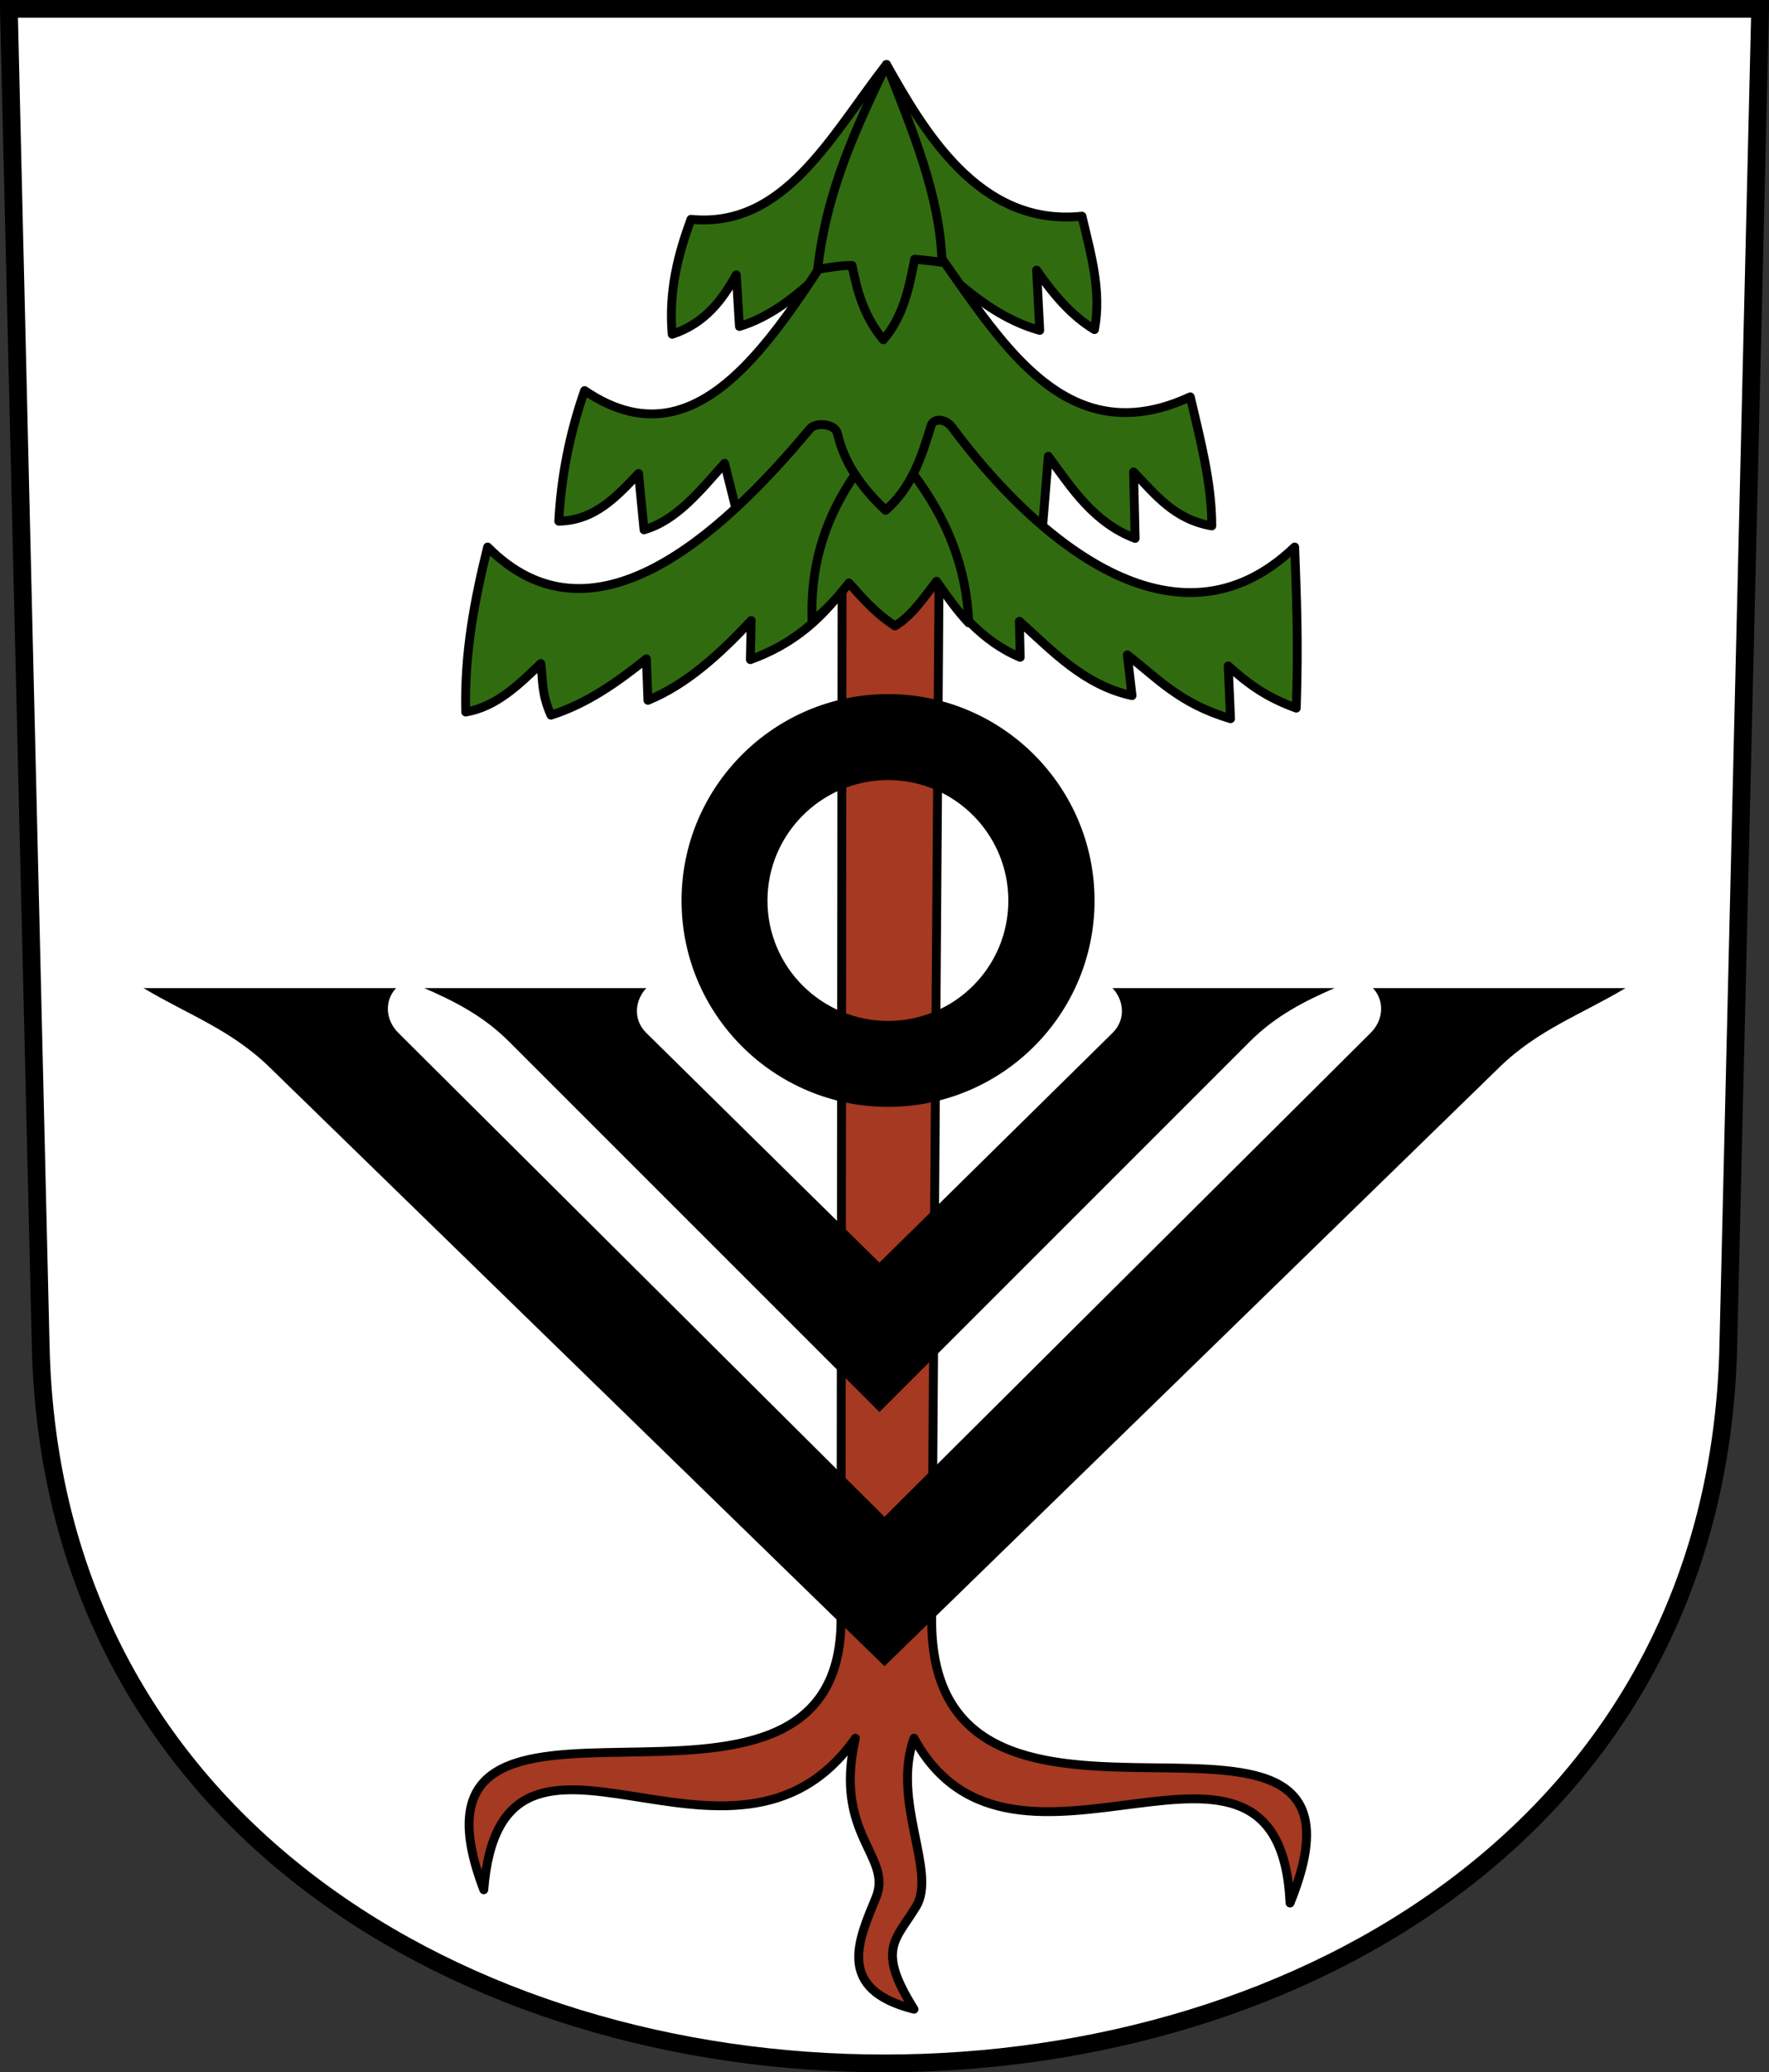 <?xml version="1.0" encoding="UTF-8" standalone="no"?>
<!-- Created with Inkscape (http://www.inkscape.org/) -->
<svg
   xmlns:svg="http://www.w3.org/2000/svg"
   xmlns="http://www.w3.org/2000/svg"
   version="1.0"
   width="199.436"
   height="233.609"
   id="svg2780">
  <rect width="100%" height="100%" fill="#333333" stroke="none"/>
  <defs
     id="defs2782" />
  <g
     transform="translate(-24.442,-811.895)"
     id="layer1">
    <path
       d="M 25.442,812.895 L 29.032,963.71 C 31.596,1071.435 216.724,1071.435 219.288,963.71 L 222.878,812.895 L 25.442,812.895 z"
       id="path3282"
       style="fill:#ffffff;fill-opacity:1;fill-rule:evenodd;stroke:#000000;stroke-width:2;stroke-linecap:butt;stroke-miterlimit:4;stroke-dashoffset:0;stroke-opacity:1" />
    <path
       d="M 78.983,1024.931 C 67.527,994.873 119.228,1023.775 119.257,994.508 L 119.382,870.694 L 130.354,870.944 L 129.481,994.383 C 129.251,1026.896 182.237,995.971 169.88,1026.427 C 168.696,1000.689 138.702,1028.494 127.486,1007.849 C 124.929,1014.987 130.089,1022.892 127.736,1026.802 C 125.437,1030.619 123.2,1031.581 127.486,1038.397 C 118.506,1036.142 121.318,1030.427 123.2,1025.804 C 125.107,1021.12 118.359,1018.78 120.878,1007.849 C 107.092,1027.521 80.999,999.805 78.983,1024.931 z"
       id="path2618"
       style="fill:#a53921;fill-opacity:1;fill-rule:evenodd;stroke:#000000;stroke-width:1px;stroke-linecap:butt;stroke-linejoin:round;stroke-opacity:1" />
    <path
       d="M 123.587,971.073 L 81.796,929.282 C 78.897,926.382 75.549,924.707 72.274,923.286 L 97.313,923.286 C 96.055,924.595 95.736,926.792 97.313,928.346 L 123.587,954.233 L 149.861,928.346 C 151.438,926.792 151.119,924.595 149.861,923.286 L 174.9,923.286 C 171.625,924.707 168.278,926.382 165.378,929.282 L 123.587,971.073 z"
       id="path3397"
       style="fill:#000000;fill-opacity:1;fill-rule:evenodd;stroke:none;stroke-width:1px;stroke-linecap:butt;stroke-linejoin:miter;stroke-opacity:1" />
    <path
       d="M 124.16,999.727 L 193.503,932.191 C 197.873,927.938 202.836,926.206 207.698,923.286 L 179.22,923.286 C 180.478,924.595 180.526,926.785 178.956,928.346 L 124.16,982.887 L 69.365,928.346 C 67.794,926.785 67.842,924.595 69.1,923.286 L 40.622,923.286 C 45.484,926.206 50.447,927.938 54.817,932.191 L 124.16,999.727 z"
       id="path3395"
       style="fill:#000000;fill-opacity:1;fill-rule:evenodd;stroke:none;stroke-width:1px;stroke-linecap:butt;stroke-linejoin:miter;stroke-opacity:1" />
    <path
       d="M 124.559,890.143 C 111.711,890.143 101.278,900.576 101.278,913.424 C 101.278,926.273 111.711,936.674 124.559,936.674 C 137.407,936.674 147.84,926.273 147.84,913.424 C 147.84,900.576 137.407,890.143 124.559,890.143 z M 124.559,899.831 C 132.054,899.831 138.122,905.93 138.122,913.424 C 138.122,920.919 132.054,926.987 124.559,926.987 C 117.064,926.987 110.965,920.919 110.965,913.424 C 110.965,905.93 117.064,899.831 124.559,899.831 z"
       id="path3392"
       style="color:#000000;fill:#000000;fill-opacity:1;fill-rule:evenodd;stroke:none;stroke-width:1pt;stroke-linecap:butt;stroke-linejoin:miter;marker:none;marker-start:none;marker-mid:none;marker-end:none;stroke-miterlimit:4;stroke-dasharray:none;stroke-dashoffset:0;stroke-opacity:1;visibility:visible;display:inline;overflow:visible;enable-background:accumulate" />
    <path
       d="M 100.223,849.579 C 99.804,844.697 100.894,840.569 102.339,836.619 C 112.865,837.66 118.084,827.249 124.381,819.162 C 128.534,826.493 134.778,837.499 146.422,836.266 C 147.397,840.464 148.661,844.626 147.833,849.05 C 145.248,847.501 143.193,845.067 141.309,842.349 L 141.661,849.138 C 133.822,846.95 129.147,839.653 123.2,836.413 C 118.868,840.511 114.063,846.803 107.805,848.697 L 107.453,842.878 C 105.847,845.738 103.92,848.347 100.223,849.579 z"
       id="path2614"
       style="fill:#316b10;fill-opacity:1;fill-rule:evenodd;stroke:#000000;stroke-width:0.999;stroke-linecap:butt;stroke-linejoin:round;stroke-miterlimit:4;stroke-dasharray:none;stroke-opacity:1" />
    <path
       d="M 141.749,874.089 L 108.334,872.943 L 106.13,864.127 C 103.37,867.226 100.715,870.561 97.049,871.621 L 96.432,865.273 C 93.951,867.878 91.52,870.562 87.439,870.651 C 87.703,865.625 88.673,860.718 90.348,855.927 C 104.467,865.504 113.43,846.955 123.2,832.122 C 133.669,841.306 140.44,865.057 158.633,856.632 C 159.766,861.482 161.055,866.331 161.058,871.18 C 156.82,870.451 154.675,867.629 152.241,865.096 L 152.417,872.591 C 147.716,870.784 145.293,866.952 142.631,863.333 L 141.749,874.089 z"
       id="path3408"
       style="fill:#316b10;fill-opacity:1;fill-rule:evenodd;stroke:#000000;stroke-width:0.999;stroke-linecap:butt;stroke-linejoin:round;stroke-miterlimit:4;stroke-dasharray:none;stroke-opacity:1" />
    <path
       d="M 115.74,860.247 C 105.483,872.571 91.091,885.367 79.416,873.56 C 77.952,879.487 76.781,885.539 76.947,892.164 C 80.382,891.57 82.893,889.125 85.411,886.697 C 85.662,888.538 85.451,890.034 86.557,892.516 C 90.565,891.246 94.004,888.836 97.313,886.168 L 97.49,890.841 C 101.783,889.086 105.535,885.704 109.128,881.848 L 109.04,886.256 C 117.94,883.028 121.007,876.128 125.218,869.152 C 127.502,871.582 130.885,882.423 139.457,885.992 L 139.369,881.936 C 143.168,885.347 146.691,889.151 152.065,890.312 L 151.536,885.727 C 154.899,888.31 157.397,891.208 163.174,892.913 L 162.909,886.962 C 165.257,889.081 167.302,890.533 170.58,891.723 C 170.84,884.072 170.596,878.944 170.403,873.56 C 156.985,886.453 141.005,872.497 131.787,860.071 C 131.038,859.063 129.68,858.991 129.406,859.895 C 128.322,863.475 127.166,866.973 124.292,869.417 C 121.194,866.507 119.591,863.86 118.826,860.688 C 118.591,859.716 116.435,859.413 115.74,860.247 z"
       id="path2605"
       style="fill:#316b10;fill-opacity:1;fill-rule:evenodd;stroke:#000000;stroke-width:0.999;stroke-linecap:butt;stroke-linejoin:round;stroke-miterlimit:4;stroke-dasharray:none;stroke-opacity:1" />
    <path
       d="M 127.403,865.331 C 126.63,866.852 125.637,868.269 124.278,869.424 C 122.818,868.053 121.706,866.73 120.84,865.393 C 117.744,869.894 115.754,875.148 115.997,881.924 C 117.657,880.624 118.959,879.146 120.153,877.612 C 121.954,879.643 123.304,881.129 125.34,882.456 C 127.247,881.319 128.59,879.265 130.028,877.424 C 131.233,879.164 132.448,880.838 133.653,882.112 C 133.442,875.971 131.235,870.415 127.403,865.331 z"
       id="path2612"
       style="fill:#316b10;fill-opacity:1;fill-rule:evenodd;stroke:#000000;stroke-width:0.999;stroke-linecap:butt;stroke-linejoin:round;stroke-miterlimit:4;stroke-dasharray:none;stroke-opacity:1" />
    <path
       d="M 124.381,819.162 C 121.058,826.199 117.658,833.166 116.622,842.261 C 117.915,842.042 119.208,841.812 120.501,841.82 C 121.076,844.698 121.832,847.55 124.028,850.196 C 126.256,847.62 126.939,844.382 127.555,841.115 C 128.801,841.233 129.864,841.35 130.64,841.468 C 130.442,834.032 127.312,826.597 124.381,819.162 z"
       id="path2616"
       style="fill:#316b10;fill-opacity:1;fill-rule:evenodd;stroke:#000000;stroke-width:0.999;stroke-linecap:butt;stroke-linejoin:round;stroke-miterlimit:4;stroke-dasharray:none;stroke-opacity:1" />
  </g>
</svg>
